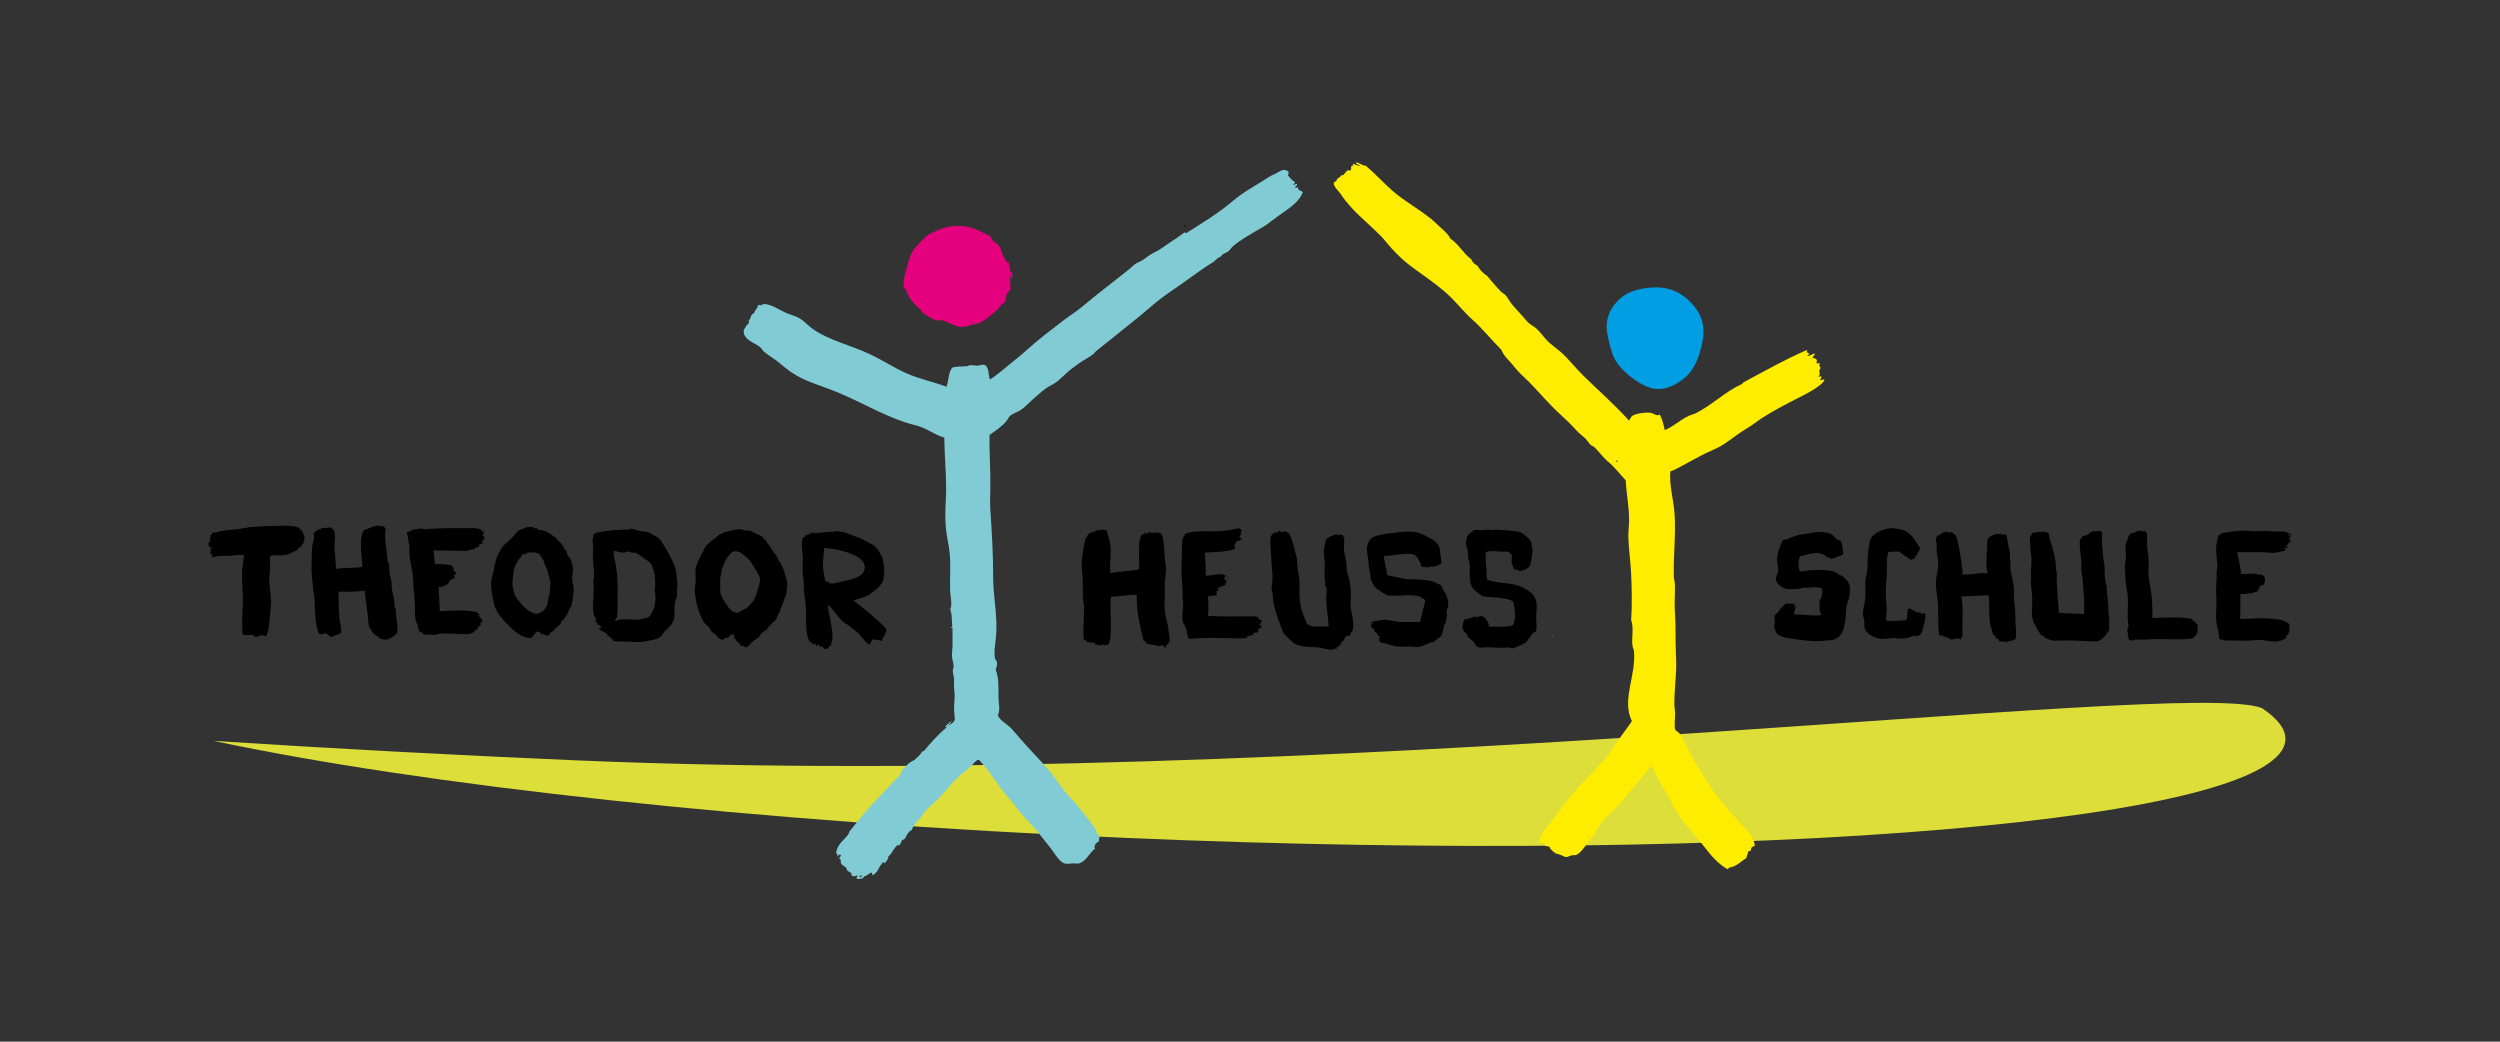 <?xml version="1.0" encoding="utf-8"?>
<!-- Generator: Adobe Illustrator 16.0.4, SVG Export Plug-In . SVG Version: 6.00 Build 0)  -->
<!DOCTYPE svg PUBLIC "-//W3C//DTD SVG 1.1//EN" "http://www.w3.org/Graphics/SVG/1.1/DTD/svg11.dtd">
<svg version="1.1" id="Ebene_1" xmlns="http://www.w3.org/2000/svg" xmlns:xlink="http://www.w3.org/1999/xlink" x="0px" y="0px"
	 width="340.16px" height="141.73px" viewBox="0 0 340.16 141.73" enable-background="new 0 0 340.16 141.73" xml:space="preserve">
<rect x="0" y="0" width="340.16" height="141.73" fill="#333333" stroke="none"/>
<path fill="#DDDE39" d="M78.525,103.462c-16.946-0.727-33.49-1.621-49.472-2.658c28.396,6.025,73.507,11.059,124.429,13.219
	c86.511,3.674,157.016-2.324,157.479-13.383c0.067-1.426-1.046-2.861-3.202-4.297C297.025,92.194,180.562,107.786,78.525,103.462z"
	/>
<path fill-rule="evenodd" clip-rule="evenodd" d="M161.344,30.599c0.141,0.131-0.184,0.184-0.235,0.264
	C160.981,30.736,161.304,30.699,161.344,30.599z"/>
<path fill-rule="evenodd" clip-rule="evenodd" fill="#E5007D" d="M137.053,35.751c0.126,0.057,0.077-0.088,0.1-0.17
	c0.324,0.359,0.07,1.449,0.564,1.523c0.083,0.266,0.01,0.686-0.042,0.955c-0.16-0.201-0.21-0.5-0.229-0.826
	c-0.179,0.732,0.214,1.664-0.017,2.316c-0.657,0.275-0.461,1.176-0.795,1.652c-0.049,0.072-0.236,0.135-0.33,0.209
	c-0.221,0.211-0.362,0.521-0.616,0.752c-0.46,0.412-0.972,0.844-1.509,1.217c-0.279,0.18-0.575,0.461-0.805,0.549
	c-0.254,0.109-0.629,0.113-0.91,0.189c-0.564,0.154-1.068,0.449-1.932,0.336c-0.925-0.133-1.617-0.779-2.554-0.891
	c-0.148-0.014-0.317,0.055-0.463,0.035c-0.852-0.164-1.38-0.732-2.14-1.145c0.124-0.076,0.075-0.074,0.017-0.186
	c-1.049-0.904-1.791-1.676-2.194-3.049c-0.122,0.002-0.183,0.062-0.19,0.18c-0.234-1.021,0.208-2.488,0.507-3.49
	c0.32-1.043,0.489-1.646,1.105-2.322c0.531-0.586,1.115-1.236,1.757-1.697c1.263-0.643,2.681-1.324,4.69-1.127
	c1.409,0.148,2.607,0.84,3.718,1.436c0.186,0.717,0.98,0.875,1.306,1.467C136.243,34.349,136.624,35.185,137.053,35.751z"/>
<path fill-rule="evenodd" clip-rule="evenodd" fill="#009EE3" d="M225.008,39.107c2.793-0.121,4.58,1.307,5.754,2.879
	c0.841,1.133,1.244,2.67,0.898,4.408c-0.459,2.355-1.181,4.059-2.68,5.219c-1.207,0.932-2.937,1.787-4.816,1.021
	c-1.613-0.652-3.529-2.182-4.363-3.604c-0.422-0.725-0.701-1.787-0.93-2.811c-0.099-0.467-0.223-0.975-0.254-1.375
	c-0.161-2.215,1.177-3.863,2.432-4.68C221.973,39.556,223.46,39.166,225.008,39.107z"/>
<path fill-rule="evenodd" clip-rule="evenodd" fill="#FFFFFF" d="M119.143,112.81c-0.19-0.045-0.237,0.057-0.416,0.039
	C118.711,112.644,119.119,112.573,119.143,112.81z"/>
<path fill-rule="evenodd" clip-rule="evenodd" fill="#80CBD4" d="M120.369,117.448c-0.158,0.035-0.077-0.16-0.04-0.193
	c-0.706,0.301-0.771,1.479-1.576,1.805c-0.145-0.117-0.083-0.188-0.126-0.346c-0.441,0.086-0.595,0.488-1.071,0.527
	c0.021,0.094-0.082,0.188-0.195,0.281c-0.338-0.023-0.422,0.146-0.776,0.064c-0.123-0.178,0.114-0.254,0.072-0.479
	c-0.196,0.051-0.548,0.26-0.73,0.014c-0.18,0.029-0.048-0.223-0.081-0.328c-0.111-0.082-0.498-0.256-0.613-0.412
	c-0.057-0.07-0.017-0.217-0.083-0.291c-0.234-0.258-0.57-0.318-0.699-0.609c-0.121-0.24,0.051-0.592-0.292-0.682
	c0.041-0.203,0.271-0.188,0.248-0.463c-0.273-0.256-0.472,0.387-0.56,0.164c0.313-0.143-0.154-0.449-0.065-0.525
	c0.158-1.09,0.993-1.613,1.557-2.33c0.15-0.191,0.199-0.459,0.347-0.654c0.271-0.35,0.586-0.719,0.868-1.059
	c0.665-0.828,1.331-1.629,2.057-2.4c1.283-1.357,2.562-2.799,3.91-4.135c0.015-0.164,0.087-0.27,0.062-0.477
	c0.585-0.535,1.045-1.219,1.843-1.504c0.328-0.396,0.797-0.619,1.01-1.146c0.126,0.018,0.135-0.111,0.27-0.088
	c0.97-1.146,1.949-2.281,3.103-3.213c-0.029-0.15-0.099,0.033-0.185-0.012c0.144-0.424,0.535-0.557,0.814-0.83
	c0.074,0.16-0.389,0.525-0.578,0.695c0.253-0.191,0.983-0.434,1.037-0.912c0.044-0.381-0.069-0.812-0.086-1.248
	c-0.017-1.012,0.167-1.908,0.03-2.725c-0.082-0.459-0.008-0.99-0.032-1.484c-0.012-0.43-0.163-0.832-0.171-1.197
	c-0.003-0.195,0.101-0.34,0.11-0.529c0.034-0.455-0.175-0.863-0.21-1.342c-0.049-0.494,0.074-1.17,0.069-1.766
	c-0.006-0.615-0.016-1.232-0.002-2.064c0.083-0.197-0.252,0-0.178-0.199c0.073-0.109,0.094-0.023,0.143-0.08
	c-0.048-0.584-0.045-1.123-0.108-1.686c-0.022-0.221-0.154-0.432-0.153-0.676c0.002-0.15,0.092-0.26,0.108-0.424
	c0.085-0.697-0.11-1.447-0.139-2.156c-0.057-1.762,0.103-3.426-0.057-5.02c-0.056-0.562-0.14-1.076-0.249-1.637
	c-0.196-1.014-0.345-2.123-0.352-3.414c-0.007-1.289,0.112-2.555,0.113-3.822c0.001-2.299-0.23-4.533-0.251-6.9
	c-1.315-0.363-2.449-1.311-3.801-1.648c-3.805-0.914-7.1-3.027-10.863-4.572c-1.974-0.807-3.887-1.318-5.463-2.242
	c-0.772-0.441-1.493-1.004-2.214-1.617c-0.706-0.613-1.543-1.059-2.204-1.631c-0.176-0.148-0.296-0.41-0.516-0.594
	c-0.877-0.705-2.337-0.977-2.227-2.344c0.228-0.295,0.348-0.697,0.676-0.881c0.082-0.203-0.014-0.338,0.015-0.424
	c0.368-0.291,0.17-0.807,0.726-0.975c0.091-0.479,0.479-0.627,0.547-1.129c0.279,0.094,0.458,0.01,0.775,0.039
	c0.031-0.166-0.262,0.027-0.308-0.158c1.126-0.1,2.21,0.67,3.18,1.143c0.589,0.287,1.26,0.418,1.795,0.699
	c0.779,0.398,1.343,1.113,2.066,1.611c2.203,1.516,5.086,2.148,7.738,3.391c1.638,0.773,3.166,1.787,4.854,2.547
	c1.777,0.809,3.626,1.156,5.521,1.861c0.312-0.801,0.261-2.033,0.79-2.592c0.533-0.191,1.247-0.148,2.011-0.197
	c0.138-0.02,0.234-0.119,0.374-0.139c0.301-0.029,0.735,0.08,1.087,0.053c0.476-0.041,0.638-0.201,0.964-0.059
	c0.581,0.273,0.43,1.285,0.688,1.945c0.473-0.266,0.88-0.619,1.317-0.951c0.407-0.311,0.825-0.658,1.225-1
	c0.813-0.674,1.681-1.334,2.462-2.047c1.566-1.434,3.248-2.672,4.947-4c0.822-0.633,1.754-1.193,2.586-1.889
	c2.003-1.686,4.073-3.264,6.216-4.955c0.432-0.338,0.829-0.783,1.224-0.996c0.371-0.199,0.734-0.311,1.072-0.578
	c0.461-0.365,0.781-0.596,1.314-0.857c0.717-0.34,1.415-0.895,2.104-1.344c0.703-0.445,1.367-0.916,2.023-1.398
	c0.132-0.023,0.076,0.145,0.218,0.105c2.086-1.33,4.332-2.65,6.385-4.41c1.411-1.211,3.224-2.146,4.875-3.234
	c0.248-0.172,0.581-0.291,0.882-0.443c0.627-0.311,1.1-0.828,1.781-0.258c0.084,0.186-0.098,0.258-0.064,0.521
	c0.289,0.33,0.558,0.682,0.967,0.902c-0.03,0.17-0.217,0.164-0.243,0.328c0.158,0.174,0.314-0.277,0.502-0.074
	c0.026,0.273-0.266,0.193-0.247,0.469c0.079,0.066,0.278-0.025,0.406-0.035c-0.198,0.457,0.487,0.398,0.614,0.693
	c-0.432,1.07-1.329,1.787-2.197,2.396c-0.871,0.607-1.743,1.262-2.585,1.895c-0.442,0.34-0.926,0.557-1.404,0.852
	c-1.09,0.67-2.41,1.367-3.374,2.246c-0.189,0.176-0.314,0.42-0.529,0.598c-0.316,0.277-0.833,0.301-1.031,0.729
	c-0.364,0.156-0.687,0.383-0.938,0.678c-1.432,0.887-2.791,1.889-4.18,2.877c-1.367,0.98-2.813,1.883-4.081,2.988
	c-2.56,2.211-5.218,4.236-7.834,6.363c-0.448,0.615-1.392,1.006-2.064,1.484c-0.552,0.393-1.122,0.775-1.648,1.227
	c-0.517,0.441-0.992,0.945-1.517,1.369c-0.535,0.432-1.188,0.66-1.726,1.076c-0.545,0.414-1.106,0.92-1.654,1.406
	c-0.53,0.473-1.059,1.045-1.609,1.42c-0.475,0.316-1.031,0.439-1.45,0.795c-0.221,0.195-0.343,0.518-0.524,0.742
	c-0.652,0.777-1.459,1.279-2.271,1.861c-0.057,2.361,0.152,4.891,0.104,7.184c-0.017,1.01-0.061,2.023,0.006,3.059
	c0.209,2.976,0.384,6.115,0.381,9.248c0.001,2.465,0.621,5.221,0.396,7.812c-0.08,1.047-0.346,2.332-0.129,3.199
	c0.027,0.133,0.165,0.141,0.213,0.295c0.107,0.357,0.012,0.777-0.143,1.139c0.447,1.074,0.375,2.486,0.386,3.797
	c0.008,0.854,0.288,1.715-0.103,2.434c0.407,0.789,1.312,1.166,1.922,1.85c0.58,0.646,1.147,1.32,1.74,1.986
	c1.312,1.488,2.832,2.922,4.043,4.574c0.695,0.953,1.351,1.926,2.2,2.816c1.193,1.273,2.304,2.725,3.374,4.168
	c0.109,0.471,0.356,0.807,0.587,1.172c-0.103,0.215-0.125,0.387-0.076,0.572c-0.348,0.09-0.809,0.65-0.541,0.98
	c-0.781,0.557-1.191,1.725-2.173,2.01c-0.24,0.068-0.584-0.027-0.959,0.004c-0.688,0.064-1.023,0.152-1.531-0.301
	c-0.507-0.432-0.906-1.158-1.388-1.781c-0.455-0.594-0.959-1.176-1.38-1.732c-0.889-1.193-2.036-2.236-2.914-3.332
	c-0.465-0.59-0.882-1.18-1.38-1.732c-1.458-1.602-2.601-3.719-4.102-5.236c-0.453,0.096-0.672,0.514-0.989,0.812
	c-0.737,0.684-1.592,1.277-2.275,2.01c-0.781,0.828-1.485,1.723-2.293,2.533c-0.79,0.799-1.739,1.441-2.292,2.482
	c-0.143,0.078-0.205,0.24-0.369,0.275c-0.04,0.174-0.273,0.393-0.248,0.469c-0.023,0.061-0.121,0.031-0.186,0.035
	c-0.092,0.383-0.373,0.549-0.447,0.941c-0.492,0.207-0.702,0.732-0.965,1.199c-0.149,0.061-0.257,0.211-0.376,0.18
	c-0.125,0.314-0.199,0.607-0.488,0.791c-0.16,0.102,0.14-0.18,0.006-0.148c-0.542,0.141-0.84,1.238-1.383,1.576
	C120.866,116.901,120.614,117.206,120.369,117.448z M116.917,119.31c0.179,0.031,0.228-0.074,0.416-0.025
	C117.324,119.042,116.907,119.099,116.917,119.31z"/>
<path fill-rule="evenodd" clip-rule="evenodd" fill="#FFED00" d="M221.642,57.218c0.192-0.182,0.21-0.449,0.436-0.619
	c0.413-0.316,1.653-0.508,2.435-0.445c0.494,0.047,0.897,0.566,1.312,0.244c0.347,0.592,0.523,1.344,0.684,2.123
	c1.17-0.467,2.108-1.393,3.223-1.916c0.354-0.168,0.737-0.248,1.058-0.406c2.138-1.076,3.938-2.906,6.181-3.926
	c0.144-0.043,0.155-0.215,0.286-0.264c2.84-1.521,5.623-3.105,8.653-4.412c-0.195,0.381,0.04,0.377,0.252,0.51
	c-0.012,0.18-0.194,0.172-0.243,0.307c0.434,0.008,0.639-0.217,0.973-0.318c0.179,0.121-0.26,0.371-0.253,0.619
	c0.26,0.045,0.735,0.047,0.522,0.664c0.124,0.199,0.266-0.062,0.45,0.068c-0.122,0.287-0.041,0.406,0.108,0.598
	c-0.084,0.145-0.137,0.324-0.202,0.49c0.086,0.211,0.166,0.434-0.081,0.719c0.101,0.164,0.246-0.197,0.371-0.025
	c0.043,0.268-0.106,0.326-0.156,0.492c0.205,0.035,0.599-0.18,0.594-0.066c-0.146,0.443-0.574,0.721-0.91,0.961
	c-1.113,0.828-2.451,1.396-3.728,2.074c-1.648,0.873-3.351,1.752-4.863,2.893c-0.736,0.559-1.573,0.988-2.342,1.543
	c-0.762,0.545-1.49,1.119-2.299,1.584c-0.836,0.484-1.754,0.783-2.598,1.258c-0.833,0.461-1.695,0.879-2.522,1.348
	c-0.487,0.279-1.094,0.604-1.718,0.836c-0.146,1.926,0.433,3.791,0.579,5.721c0.21,2.843-0.181,5.66-0.094,8.599
	c0.008,0.338,0.124,0.67,0.142,1.002c0.058,1.152-0.092,2.332-0.012,3.508c0.098,1.547,0.122,2.994,0.115,4.652
	c-0.002,0.842,0.072,1.686,0.08,2.555c0.016,1.924-0.297,3.885-0.248,5.863c0.005,0.289,0.077,0.605,0.096,0.957
	c0.018,0.719-0.14,1.617-0.012,2.184c0.07,0.268,0.331,0.299,0.526,0.52c0.443,0.514,0.773,1.299,1.149,2.012
	c0.348,0.676,0.68,1.406,1.093,2.051c0.86,1.305,1.599,2.645,2.433,3.836c1.33,1.898,2.805,3.426,4.383,5.148
	c0.591,0.652,1.252,1.512,1.267,2.336c-0.29,0.096-0.58,0.191-0.529,0.658c-0.104,0.029-0.236,0.029-0.327,0.072
	c-0.091,0.338-0.218,0.617-0.309,0.945c-0.737,0.43-1.27,1.094-2.242,1.27c-0.201-0.027-0.133,0.244-0.328,0.215
	c-1.283-0.752-2.264-1.887-3.145-3.049c-0.875-1.146-1.855-2.225-2.772-3.344c-0.944-1.164-1.558-2.51-2.298-3.842
	c-0.367-0.643-0.764-1.258-1.152-1.908c-0.37-0.639-0.52-1.42-1.049-1.955c-1.107,1.664-2.539,3.197-3.847,4.754
	c-1.069,1.268-2.4,2.305-3.253,3.59c-0.229,0.359-0.369,0.754-0.639,1.117c-0.226,0.312-0.499,0.623-0.763,0.967
	c-0.436,0.537-1.074,1.555-1.677,1.75c-0.133,0.045-0.392,0.006-0.64,0.057c-0.361,0.086-0.459,0.289-0.874,0.191
	c-0.155-0.029-0.298-0.164-0.535-0.244c-0.574-0.221-0.642-0.104-1.027-0.455c-0.294-0.266-0.422-0.352-0.513-0.664
	c-0.222-0.08-0.423-0.084-0.587-0.113c-0.125-0.105-0.098-0.34-0.168-0.504c-0.23,0.109-0.394,0.125-0.597,0.203
	c-0.154-1.209,0.802-1.885,1.394-2.723c0.244-0.336,0.507-0.66,0.719-0.973c1.508-2.172,3.354-4.393,5.221-6.061
	c0.367-0.656,0.91-1.113,1.44-1.627c0.537-0.514,0.847-1.125,1.262-1.766c0.784-1.213,1.717-2.336,2.513-3.535
	c-1.441-2.877,0.633-6.254,0.275-9.592c-0.023-0.174-0.132-0.34-0.168-0.506c-0.215-1.213,0.216-2.504-0.204-3.654
	c0.127-1.986,0.095-4.094-0.005-6.283c-0.082-1.686-0.33-3.398-0.381-5.07c-0.01-0.432,0.024-0.885,0.064-1.314
	c0.179-2.166-0.329-4.334-0.418-6.346c-0.828-0.877-1.52-1.822-2.484-2.611c-0.694-0.576-1.225-1.447-1.916-2.002
	c-0.105-0.078-0.258-0.105-0.354-0.195c-0.268-0.234-0.456-0.602-0.7-0.846c-0.263-0.271-0.549-0.465-0.834-0.721
	c-0.54-0.49-0.981-1.07-1.524-1.566c-1.067-0.988-2.115-1.977-3.107-3.049c-0.93-1.008-1.918-2.135-3.002-3.131
	c-0.523-0.479-1.009-1.016-1.479-1.617c-0.572-0.709-1.221-1.182-1.508-2.012c-1.271-1.246-2.537-2.852-3.973-4.129
	c-1.377-1.232-2.215-2.467-3.713-3.762c-0.395-0.338-0.801-0.656-1.186-0.965c-1.498-1.186-3.309-2.279-4.758-3.615
	c-0.51-0.461-0.958-0.947-1.399-1.42c-0.445-0.486-0.836-1.037-1.305-1.518c-1.879-1.938-4.059-3.512-5.532-5.783
	c-0.259-0.406-1.577-1.559-0.614-1.756c0.037-0.373,0.479-0.514,0.672-0.754c0.029-0.174,0.228,0.029,0.328-0.117
	c0.146-0.203,0.31-0.389,0.48-0.574c0.118-0.037,0.275-0.039,0.453-0.021c0.162-0.244,0.086-0.365,0.066-0.551
	c0.297,0.016,0.217-0.109,0.287-0.346c0.342,0.15,0.578,0.191,0.904,0.314c-0.047-0.283-0.508-0.186-0.527-0.482
	c0.501-0.062,0.752,0.418,1.342,0.416c1.301,1.088,2.428,2.361,3.729,3.488c1.619,1.406,3.533,2.416,5.248,3.818
	c0.398,0.324,0.784,0.725,1.189,1.092c0.525,0.498,1.048,0.877,1.342,1.525c1.16,0.734,1.738,2.01,2.839,2.797
	c0.173,0.42,0.472,0.711,0.875,0.908c0.3,0.582,0.761,1.018,1.31,1.379c0.59,0.691,1.169,1.408,1.819,2.074
	c0.2,0.211,0.493,0.365,0.71,0.578c0.254,0.271,0.386,0.6,0.597,0.889c0.522,0.697,1.134,1.316,1.696,1.941
	c0.294,0.33,0.542,0.674,0.871,0.951c0.316,0.264,0.717,0.455,1.055,0.773c0.543,0.508,0.963,1.143,1.475,1.658
	c0.534,0.52,1.142,0.93,1.724,1.434c1.102,0.953,2.009,2.154,3.047,3.184C217.445,53.091,219.677,55.039,221.642,57.218z"/>
<path fill-rule="evenodd" clip-rule="evenodd" d="M220.076,62.826C219.678,62.851,220.076,62.462,220.076,62.826L220.076,62.826z"/>
<path fill-rule="evenodd" clip-rule="evenodd" d="M192.336,95.927c-0.003,0.045-0.033,0.07-0.084,0.07
	C192.182,95.956,192.266,95.866,192.336,95.927z"/>
<path fill-rule="evenodd" clip-rule="evenodd" d="M72.699,71.935c0.135,0.012,0.184-0.068,0.269-0.111
	c0.09,0.1,0.256,0.119,0.297,0.273c1.133,0.041,1.704,0.639,2.399,1.117c0.266,0.42,0.699,0.643,0.922,1.068
	c0.051,0.096,0.058,0.205,0.123,0.301c0.067,0.121,0.192,0.174,0.264,0.279c0.127,0.168,0.142,0.391,0.235,0.604
	c0.111,0.268,0.397,0.475,0.502,0.764c0.042,0.109,0.041,0.293,0.085,0.455c0.06,0.225,0.183,0.42,0.177,0.66
	c-0.021,0.523-0.166,1.047-0.118,1.568c0.039,0.387,0.184,0.748,0.198,1.125c0.038,0.867-0.176,1.607-0.303,2.465
	c-0.141,0.094-0.164,0.293-0.303,0.391c-0.193,0.727-0.621,1.207-1.055,1.678c0.006,0.203-0.161,0.297-0.271,0.514
	c-0.113,0.025-0.136,0.129-0.277,0.117c-0.033,0.084-0.047,0.111-0.06,0.207c-0.142,0.016-0.219,0.107-0.336,0.143
	c0.117,0.346-0.765,0.449-0.641,0.777c-0.436,0.363-0.711-0.123-1.212-0.041c-0.048-0.037-0.004-0.176-0.055-0.207
	c-0.137-0.117-0.321-0.025-0.423-0.191c-0.335,0.078-0.293,0.533-0.608,0.623c-0.038,0.092-0.003,0.07,0,0.18
	c-0.142-0.018-0.19,0.057-0.246,0.117c-1.503-0.02-2.486-1.164-3.357-1.998c-0.567-0.555-1.342-1.518-1.6-2.32
	c-0.098-0.297-0.113-0.621-0.199-0.902c-0.159-0.57-0.238-1.199-0.281-1.879c-0.055-0.932,0.24-1.504,0.367-2.227
	c0.15-0.891,0.396-1.875,0.902-2.588c0.238-0.654,0.796-0.98,1.319-1.492c0.503-0.482,0.783-0.906,1.224-1.281
	c0.316-0.113,0.648-0.189,0.879-0.351c0.412-0.084,0.876-0.133,1.119,0.01C72.67,71.826,72.722,71.839,72.699,71.935z
	 M74.574,81.743c0.013-0.203,0.229-0.928,0.23-1.141c-0.002-0.471,0.143-1.137,0.068-1.473c-0.098-0.484-0.182-0.74-0.292-1.105
	c-0.054-0.188-0.206-0.82-0.387-1.07c-0.07-0.105-0.204-0.654-0.258-0.732c-0.062-0.092-0.423-0.697-0.518-0.805
	c-0.202-0.254-1.244-0.314-1.637-0.238c-0.139,0.303-0.59,0.145-0.789,0.375c0.013,0.326-0.464,0.457-0.539,0.793
	c-0.038,0.168-0.232,0.277-0.273,0.443c-0.043,0.189-0.184,0.361-0.205,0.547c-0.042,0.271-0.131,0.713-0.169,1.021
	c-0.048,0.445-0.106,1.008-0.055,1.488c0.019,0.111,0.2,0.812,0.244,0.965c0.144,0.445,0.496,0.793,0.732,1.113
	c0.51,0.689,1.321,1.404,2.237,1.602C73.739,83.468,74.479,82.786,74.574,81.743z"/>
<path fill-rule="evenodd" clip-rule="evenodd" d="M83.469,87.237c0.048-0.271-0.413-0.314-0.437-0.525
	c-0.152-0.033-0.168-0.207-0.343-0.221c-0.209-0.287,0.051-0.312-0.416-0.383c0.001-0.1-0.125-0.141-0.223-0.215
	c-0.305-0.057-0.304,0.027-0.378-0.316c-0.084,0-0.496-0.176,0.178-0.203c0.056-0.156-0.165-0.164-0.235-0.285
	c-0.058-0.121-0.24,0.027-0.249-0.119c-0.257,0.012,0.035-0.08-0.118-0.309c-0.079-0.014-0.08-0.023-0.17-0.045
	c-0.121-0.023-0.007-0.062-0.102-0.113c-0.103,0.018,0.233-0.086,0.141-0.139c-0.008-0.094-0.082-0.123-0.051-0.248
	c-0.386-0.359-0.427-1.375-0.369-2.104c0.071-0.795,0.07-1.635,0.089-2.365c0.004-0.176-0.008-0.354-0.073-0.5
	c0.263-0.969,0.016-2.066-0.043-3.162c-0.032-0.445,0.041-0.914,0.047-1.367c0.006-0.529-0.221-1.115,0.047-1.59
	c0.025-0.1-0.103-0.037-0.084-0.131c0.084-0.064,0.088-0.082,0.056-0.195c0.146-0.023,0.225-0.117,0.317-0.193
	c0.535-0.121,1.169-0.234,1.761-0.285c0.194-0.02,0.559-0.051,0.607-0.102c0.617,0.037,1.342-0.121,2.096-0.027
	c0.032-0.086-0.061-0.057-0.109-0.061c0.481-0.263,1.076,0.078,1.529,0.188c0.574,0.139,1.062,0.08,1.504,0.299
	c0.131,0.064,0.234,0.189,0.388,0.258c0.337,0.145,0.62,0.266,0.883,0.537c0.059,0.066,0.126,0.15,0.195,0.225
	c0.21,0.248,0.326,0.51,0.521,0.846c0.178,0.32,0.4,0.578,0.545,0.902c0.15,0.336,0.332,0.641,0.489,0.953
	c0.329,0.645,0.556,1.279,0.609,2.131c0.029,0.387,0.087,0.719,0.097,1.027c0.018,0.242-0.028,0.451-0.062,0.756
	c-0.019,0.266,0.041,0.531,0.013,0.807c-0.021,0.383-0.226,0.686-0.283,1.033c-0.115,0.648-0.017,1.285-0.083,1.98
	c-0.053,0.506-0.301,0.881-0.544,1.188c-0.25,0.32-0.609,0.533-0.877,0.854c-0.095,0.115-0.136,0.279-0.199,0.367
	c-0.427,0.535-1.06,0.664-1.885,0.783c-0.31,0.041-0.601,0.16-0.925,0.188C86.74,87.396,84.06,87.243,83.469,87.237z M84.013,84.433
	c0.12-0.012,0.03-0.105,0.12-0.105c0.298-0.09,0.791-0.014,1.227-0.049c0.774-0.049,1.222,0.135,1.805-0.021
	c0.405-0.105,1.068-0.182,1.273-0.477c0.358-0.512,0.583-1,0.685-1.625c0.04-0.219,0.061-0.736,0.065-0.914
	c0.003-0.119-0.07-0.604-0.081-0.736c-0.027-0.229,0.073-0.877,0.053-1.08c-0.029-0.168-0.031-1.016-0.076-1.201
	c-0.148-0.615-0.309-1.273-0.658-1.682c-0.187-0.207-0.876-0.561-1.052-0.76c-0.097-0.115-0.646-0.383-0.77-0.514
	c-0.108-0.121-0.655-0.02-0.748-0.105c-0.333-0.301-0.818,0.123-1.325,0.01c-0.352-0.078-0.724-0.193-1.007-0.236
	c0,0.031,0,0.057,0,0.088c-0.11,0.611,0.13,1.047,0.212,1.508c0.048,0.293,0.07,0.584,0.121,0.867
	c0.202,1.09,0.184,2.236,0.182,3.432c0,0.998,0.059,2.039-0.098,3.125c-0.1,0.176-0.189,0.354-0.34,0.473
	C83.741,84.431,83.882,84.431,84.013,84.433z"/>
<path fill-rule="evenodd" clip-rule="evenodd" d="M65.541,72.095c0.005,0.072-0.012,0.125-0.095,0.119
	c0.083,0.145,0.389,0.076,0.516,0.184c-0.03,0.107-0.184,0.072-0.311,0.09c0.002,0.104,0.176,0.047,0.217,0.123
	c-0.049,0.053-0.146,0.072-0.22,0.113c0.028,0.119,0.081,0.203,0.218,0.215c-0.078,0.066,0.106,0.227-0.037,0.271
	c0.036,0.059,0.157,0.016,0.114,0.156c-0.05,0.043-0.172,0.023-0.268,0.025c-0.021,0.082,0.111,0.025,0.115,0.094
	c-0.014,0.096-0.11,0.104-0.209,0.113c-0.01,0.094,0.106,0.057,0.115,0.121c-0.1,0.072-0.074,0.105-0.026,0.209
	c-0.209,0.062-0.376,0.152-0.58,0.211c0.008,0.076,0.121,0.051,0.15,0.125c-0.079,0.158-0.246,0.227-0.487,0.227
	c-0.161,0.285-0.398,0.248-0.821,0.318c-0.097,0.025-0.204,0.1-0.3,0.123c-0.288,0.051-0.65,0.029-0.934,0.02
	c-1.302-0.055-2.479-0.049-3.748-0.053c0.155,0.639,0.13,1.295,0.224,1.879c0.764-0.072,1.453-0.023,2.315,0.174
	c0.042,0.172,0.129,0.295,0.33,0.314c-0.049,0.107-0.191,0.127-0.3,0.172c0.008,0.107,0.194,0.053,0.265,0.094
	c-0.013,0.26,0.25,0.293,0.352,0.521c-0.146,0.068-0.242,0.201-0.418,0.234c0.014,0.074,0.111,0.068,0.173,0.094
	c-0.007,0.062-0.074,0.062-0.117,0.09c-0.006,0.105,0.141,0.053,0.115,0.184c-0.322,0.111-0.644,0.23-0.825,0.5
	c0.05,0.09-0.051,0.123,0.092,0.119c-0.025,0.127-0.309,0.002-0.245,0.242c-0.07,0.025-0.158,0.037-0.265,0.027
	c-0.086,0.076,0.073,0.041-0.002,0.117c-0.32,0.084-0.541,0.26-0.97,0.227c0.062,1.262,0.143,2.084,0.164,3.268
	c1.601-0.084,3.599-0.213,5.071,0.15c0.057,0.164,0.194,0.252,0.388,0.281c-0.022,0.109-0.153,0.129-0.244,0.176
	c-0.002,0.092,0.104,0.08,0.183,0.092c-0.003,0.285,0.497,0.281,0.408,0.738c-0.097-0.025-0.142,0.016-0.207,0.027
	c0.106,0.111,0.008,0.15-0.095,0.207c-0.007,0.113,0.131,0.094,0.113,0.207c-0.267,0.027-0.259,0.346-0.545,0.363
	c0.039,0.094,0.127,0.152,0.055,0.271c-0.145,0.033-0.298,0.053-0.417,0.115c0.004,0.051,0.101,0.02,0.114,0.055
	c-0.199,0.094-0.238,0.352-0.577,0.295c-0.043,0.033-0.043,0.102-0.094,0.125c-1.367,0.123-2.758-0.145-4.128-0.029
	c-0.243,0.025-0.468,0.125-0.702,0.148c-0.513,0.045-1.001-0.102-1.501-0.02c-0.074-0.139-0.178-0.232-0.272-0.344
	c-0.358,0.082-0.297-0.266-0.48-0.367c0.127-0.168-0.056-0.236-0.089-0.422c0.017-0.049,0.114-0.012,0.128-0.062
	c-0.693-0.818-0.406-1.998-0.5-3.143c-0.078-0.934-0.197-2.104-0.232-3.143c-0.044-1.281-0.482-2.352-0.494-3.689
	c-0.003-0.379,0-0.822-0.046-1.203c0.009-0.084-0.112-0.027-0.09-0.123c0.132,0.008,0-0.055-0.023-0.062
	c0.003-0.035,0.054-0.021,0.082-0.023c-0.143-0.084,0.033-0.318-0.145-0.436c0.161-0.365-0.32-0.748-0.013-1.049
	c0.045,0.027,0.096,0.041,0.091,0.121c0.071-0.002,0.058-0.1,0.061-0.184c0.107,0.004,0.136,0.09,0.205,0.125
	c0.143-0.488,1.004-0.223,1.307-0.47c0.13,0.113,0.128,0.061,0.301,0.043c0.123-0.025,0.113,0.072,0.183,0.093
	c1.971-0.146,3.756-0.181,5.408-0.148C63.816,71.896,64.838,71.714,65.541,72.095z"/>
<path fill-rule="evenodd" clip-rule="evenodd" d="M51.659,71.683c0.271-0.262,0.645-0.035,0.806,0.227
	c-0.214,1.203,0.172,3.242,0.314,4.537c0.015,0.076,0.069,0.109,0.115,0.158c0.095,0.43,0.063,0.863,0.103,1.295
	c0.032,0.348,0.17,0.672,0.229,1.033c0.09,0.51,0.062,1.027,0.158,1.57c0.064,0.377,0.209,0.75,0.254,1.146
	c0.034,0.26,0.02,0.514,0.049,0.756c0.041,0.232,0.141,0.438,0.177,0.668c0.045,0.283,0.01,0.576,0.049,0.85
	c0.073,0.588,0.302,1.744,0.097,2.244c-0.381,0.41-0.873,0.695-1.463,0.887c-0.2-0.082-0.399-0.018-0.575-0.072
	c-0.255-0.074-0.496-0.312-0.778-0.521c-0.195-0.141-0.415-0.256-0.561-0.488c-0.071-0.104-0.076-0.225-0.124-0.301
	c-0.058-0.102-0.175-0.189-0.24-0.314c-0.195-0.43-0.191-1.639-0.301-2.246c-0.17-0.912-0.207-1.779-0.355-2.748
	c-1.215,0.174-2.325,0.172-3.54,0.137c0.012,0.953-0.02,3.363,0.229,4.365c0.098,0.412,0.176,0.818,0.102,1.24
	c-0.265,0.326-0.917,0.27-1.215,0.564c-0.449,0.021-0.54-0.506-0.954-0.5c-0.263,0.01-0.441,0.213-0.786,0.086
	c-0.587-0.92-0.61-3.461-0.65-4.65c-0.014-0.488-0.152-1.035-0.195-1.457c-0.104-1.154-0.26-2.367-0.219-3.414
	c0.021-0.779,0.011-2.145,0.187-2.842c0.072-0.314,0.204-0.625,0.159-0.938c0.007-0.105-0.091-0.107-0.09-0.209
	c0.147-0.133,0.103-0.295,0.225-0.482c0.095,0.055,0.125,0.012,0.23,0.002c-0.005-0.141,0.286-0.127,0.256-0.296
	c0.111-0.012,0.165,0.128,0.231,0.066c0.113-0.004,0.099-0.123,0.161-0.183c0.311-0.047,0.794,0,1.202-0.104
	c0.152,0.062,0.24,0.188,0.391,0.252c0.444,0.726,0.128,1.695,0.18,2.66c0.04,0.707,0.199,1.996,0.183,2.754
	c1.125-0.223,2.404-0.074,3.622-0.287c-0.038-0.891-0.344-2.709-0.159-3.928c0.096-0.676,0.233-1.234,0.946-1.23
	c0.054-0.057,0.054-0.025,0.035-0.123c0.26,0.014,0.372-0.115,0.544-0.201c0.216,0.086,0.398-0.186,0.635-0.086
	c0.072,0.008,0.021-0.113,0.117-0.09C51.61,71.457,51.635,71.56,51.659,71.683z"/>
<path fill-rule="evenodd" clip-rule="evenodd" d="M157.53,72.417c0.139,0.215,0.311,0.039,0.434,0.246
	c0.066,0.02,0.019-0.107,0.043-0.15c0.483,1.146,0.354,2.576,0.536,3.955c0.03,0.281,0.101,0.541,0.104,0.82
	c0.01,0.971-0.232,1.893-0.157,2.818c0.053,0.703-0.051,1.611-0.037,2.406c0.014,1.018,0.31,1.967,0.508,2.869
	c-0.001,0.578,0.241,1.193,0.163,1.945c-0.079,0.068-0.147,0.146-0.182,0.27c-0.295,0.049-0.244,0.479-0.491,0.58
	c-0.001-0.162-0.052-0.295-0.172-0.361c-0.389,0.008-0.451,0.076-0.806,0.105c-0.327-0.289-0.885-0.105-1.204-0.344
	c-0.065-0.002-0.069,0.078-0.07,0.16c-0.144-0.172-0.321-0.305-0.383-0.547c-0.042-0.086-0.083,0.113-0.197,0.055
	c-0.472-1.986-0.991-3.91-0.956-6.336c-1.266,0.041-2.251,0.215-3.491,0.305c-0.279,1.355,0.341,5.248-0.369,6.529
	c-0.098-0.238-0.195,0.104-0.356,0.104c0.005-0.088,0.035-0.189-0.051-0.197c-0.054,0.037-0.046,0.148-0.107,0.186
	c-0.138-0.166-0.458-0.18-0.556,0.023c-0.224-0.121-0.542-0.129-0.754-0.184c0-0.123-0.059-0.203-0.143-0.264
	c-0.477,0.119-0.681-0.004-1.081-0.168c-0.033-0.102,0.013-0.084-0.027-0.164c-0.07-0.016-0.069,0.057-0.159,0.021
	c-0.321-0.221-0.061-3.426-0.057-4.111c0.008-0.715-0.146-1.162-0.17-1.807c-0.017-0.691-0.004-1.52-0.029-2.32
	c-0.038-0.879-0.195-2.031-0.099-2.812c0.109-0.877,0.271-2.02,0.513-2.883c0.051-0.014,0.053,0.033,0.096,0.035
	c0.057-0.297,0.184-0.367,0.297-0.619c0.191,0.172,0.236-0.154,0.408-0.199c0.116,0.104,0.402-0.148,0.51-0.039
	c0.008-0.113,0.061-0.176,0.111-0.242c0.121-0.006,0.077,0.117,0.189,0.111c0.252-0.199,0.561-0.057,0.852-0.172
	c0.119,0.098,0.193,0.178,0.374,0.09c0.27,0.908,0.6,1.951,0.565,3.061c-0.016,0.932-0.154,1.877-0.057,2.768
	c1.269-0.205,2.692-0.266,3.886-0.473c0.116-0.9-0.036-2.092,0.025-3.094c0.022-0.445,0.073-1.27,0.334-1.582
	c0.027-0.051,0.192-0.012,0.167-0.154c0.084-0.072,0.083,0.092,0.159,0.02c0.064-0.053,0.081-0.146,0.083-0.256
	c0.098,0.006,0.077,0.113,0.084,0.199c0.076-0.078,0.193-0.133,0.156,0.072c0.054-0.055,0.103-0.105,0.107-0.211
	c0.04,0.014,0.07,0.039,0.058,0.1c0.064-0.031,0.082-0.096,0.08-0.189c0.039,0.051,0.101,0.092,0.085,0.197
	c0.073-0.064,0.11-0.17,0.147-0.277c0.104,0.018,0.06,0.172,0.021,0.098c0.094,0.197,0.338-0.049,0.417,0.121
	C157.099,72.335,157.337,72.624,157.53,72.417z"/>
<path fill-rule="evenodd" clip-rule="evenodd" d="M167.021,72.487c0.052-0.004,0.07,0.033,0.124,0.029
	c-0.024,0.064-0.047,0.107-0.147,0.09C166.994,72.55,167.035,72.536,167.021,72.487z"/>
<path fill-rule="evenodd" clip-rule="evenodd" d="M167.136,78.687c-0.078,0.055-0.259,0.004-0.269-0.094
	C166.951,78.573,167.132,78.565,167.136,78.687z"/>
<path fill-rule="evenodd" clip-rule="evenodd" d="M177.337,87.899c0.018-0.059,0.161-0.008,0.227-0.027
	C177.51,87.942,177.411,87.944,177.337,87.899z"/>
<path fill-rule="evenodd" clip-rule="evenodd" fill="#FFFFFF" d="M211.326,86.532c-0.025,0.047-0.072,0.082-0.104,0.043
	C211.226,86.524,211.274,86.526,211.326,86.532z"/>
<path fill-rule="evenodd" clip-rule="evenodd" d="M208.078,88.704c0-0.01,0.001-0.031,0.001-0.043
	C208.201,88.595,208.16,88.792,208.078,88.704z"/>
<path fill-rule="evenodd" clip-rule="evenodd" d="M104.599,85.417c-0.006,0.109-0.339,0.15-0.303,0.326
	c-0.24,0.037-0.628,0.379-0.882,0.59c0.007,0.049,0.07,0.029,0.116,0.041c-0.19,0.154-0.356,0.338-0.523,0.531
	c-0.612,0.242-0.928,0.797-1.397,1.186c-0.225-0.074-0.503-0.076-0.513-0.242c-0.165-0.029-0.221,0.047-0.36,0.049
	c-0.057-0.055-0.027-0.199,0.002-0.266c-0.042-0.131-0.156,0.008-0.241-0.066c-0.076-0.068,0.055-0.096,0.035-0.207
	c-0.06,0.027-0.158-0.08-0.31-0.033c0.115-0.146-0.145-0.15-0.079-0.338c-0.064-0.064-0.193-0.047-0.275-0.096
	c0.002-0.115,0.14-0.104,0.13-0.236c-0.119-0.01-0.181-0.229-0.181-0.363c-0.304,0.008-0.583,0.16-0.698,0.436
	c-0.291,0.053-0.589,0.092-0.705,0.334c-0.561,0-0.737-0.406-1.044-0.709c-0.174-0.17-0.4-0.262-0.503-0.369
	c-0.211-0.211-0.288-0.533-0.478-0.736c-0.186-0.199-0.438-0.332-0.595-0.549c-0.139-0.184-0.231-0.465-0.36-0.705
	c-0.369-0.695-0.608-1.617-0.783-2.572c-0.067-0.414-0.151-0.889-0.1-1.449c0.033-0.309,0.1-0.666,0.104-0.996
	c0.011-0.658-0.117-1.332,0.052-1.867c0.189-0.576,0.439-1.037,0.695-1.623c0.266-0.316,0.328-0.717,0.555-1.045
	c0.292-0.445,0.92-0.912,1.405-1.25c0.173-0.135,0.304-0.314,0.455-0.418c0.248-0.164,0.529-0.145,0.731-0.354
	c0.859-0.17,1.573-0.482,2.389-0.391c0.263,0.258,0.812,0.086,1.265,0.221c0.2,0.07,0.43,0.275,0.688,0.375
	c0.499,0.195,0.912,0.352,1.109,0.797c0.093-0.016,0.107,0.039,0.176,0.041c0.122,0.365,0.405,0.629,0.623,0.936
	c0.134,0.186,0.23,0.391,0.352,0.578c0.244,0.367,0.652,0.68,0.714,1.189c0.704,0.822,0.94,1.922,1.259,3.127
	c-0.044,0.791-0.044,1.688-0.459,2.289c0,0.086,0.084-0.072,0.065,0.059c-0.291,0.43-0.293,0.977-0.624,1.377
	c0.163,0.158-0.14,0.25-0.003,0.363c-0.126,0.021-0.127,0.166-0.244,0.182c-0.053,0.105,0.014,0.08,0.023,0.184
	c-0.059,0-0.032,0.08-0.115,0.053c-0.062,0.525-0.432,0.73-0.738,0.994c-0.051,0.053,0,0.035-0.003,0.121
	c-0.118,0.004-0.131,0.109-0.241,0.113c-0.054,0.102-0.033,0.111-0.07,0.207c-0.167,0.02-0.22,0.164-0.361,0.209
	C104.441,85.499,104.515,85.419,104.599,85.417z M101.968,82.386c0.275-0.385,0.584-0.525,0.72-1.004
	c0.003-0.012,0.261-0.578,0.261-0.574c0.076-0.537,0.49-1.383,0.467-1.98c-0.029-0.545-0.661-1.381-0.895-1.793
	c-0.456-0.809-0.98-1.352-1.889-1.902c-0.041,0-0.043-0.041-0.092-0.035c-0.417-0.129-0.833-0.145-1.029,0.129
	c-0.074,0.096-0.421,0.438-0.49,0.555c-0.226,0.363-0.326,0.467-0.49,0.877c-0.072,0.164-0.212,0.564-0.287,0.748
	c-0.085,0.184-0.072,0.377-0.097,0.521c-0.041,0.182-0.15,0.713-0.154,0.902c-0.021,0.611,0.029,1.219,0.006,1.828
	c0.158,0.545,0.438,0.957,0.699,1.35c0.114,0.176,0.293,0.48,0.405,0.617c0.082,0.094,0.27,0.328,0.36,0.42
	c0.171,0.189,0.683,0.281,0.938,0.387C100.877,82.915,101.557,82.972,101.968,82.386z"/>
<path fill-rule="evenodd" clip-rule="evenodd" d="M181.893,88.284c-0.158,0-0.322-0.002-0.44-0.035
	c-0.108-0.004-0.06,0.156-0.149,0.18c-0.374-0.041-0.277-0.053-0.532-0.074c-0.62-0.043-1.213-0.285-1.796-0.289
	c-0.943-0.008-2.251-0.109-2.97-0.568c-0.146-0.094-0.299-0.285-0.438-0.416c-0.194-0.191-0.371-0.312-0.551-0.504
	c-0.034-0.045-0.096-0.074-0.11-0.094c-0.394-0.455-0.537-1.039-0.754-1.6c-0.085-0.256-0.203-0.479-0.278-0.742
	c-0.215-0.68-0.49-1.422-0.62-2.248c-0.048-0.309-0.033-0.645-0.079-0.975c-0.052-0.354-0.164-0.693-0.162-1.064
	c0.002-0.195,0.08-0.387,0.098-0.588c0.084-0.789-0.02-1.627-0.088-2.445c-0.045-0.584-0.065-1.162-0.096-1.715
	c-0.033-0.859-0.252-1.701,0.15-2.443c0.184,0.072,0.241-0.098,0.305-0.232c0.26,0.131,0.332-0.07,0.523-0.016
	c0.096-0.057,0.113-0.195,0.182-0.271c0.082,0.07,0.137,0.148,0.18,0.246c0.204,0.047,0.359-0.057,0.521-0.119
	c0.184,0.094,0.354,0.125,0.508,0.186c0.43,0.645,0.7,1.568,0.903,2.518c0.079,0.344,0.192,0.668,0.262,1.004
	c0.061,0.365,0.024,0.75,0.066,1.127c0.057,0.523,0.182,1.043,0.244,1.564c0.096,0.725,0.028,1.406,0.035,2.244
	c0.001,0.387,0.077,0.803,0.123,1.199c0.13,1.074,0.573,1.863,0.881,2.727c0.574,0.656,2.088,0.301,2.971,0.42
	c-0.051-1.273-0.305-2.398-0.334-3.807c-0.007-0.426,0.113-0.906,0.047-1.348c-0.02-0.186-0.17-0.363-0.197-0.562
	c-0.019-0.184,0.132-0.361-0.053-0.504c0.086-0.156-0.008-0.318-0.018-0.469c-0.051-0.684,0.064-1.293,0.021-2.066
	c-0.026-0.574-0.161-1.066-0.121-1.598c0.029-0.469,0.212-1.004,0.275-1.469c0.096-0.029,0.17-0.092,0.161-0.23
	c0.316-0.02,0.499-0.395,0.739-0.26c0.045-0.047,0.065-0.123,0.091-0.201c0.165,0.16,0.22-0.055,0.443-0.086
	c0.091,0.098,0.14,0.064,0.259,0.092c0.01,0.002,0.087,0.084,0.057,0.092c0.103-0.016,0.071-0.117,0.181-0.117
	c0.12,0,0.218,0.033,0.384,0.096c0.079,0.086,0.067,0.35,0.169,0.324c0.073,0.568-0.064,1.078-0.017,1.623
	c0.05,0.598,0.249,1.262,0.331,1.889c0.046,0.375-0.003,0.768,0.067,1.127c0.046,0.201,0.146,0.402,0.199,0.59
	c0.147,0.516,0.279,1.244,0.331,1.922c0.058,0.809-0.098,1.684-0.004,2.588c0.013,0.16,0.105,0.309,0.143,0.479
	c0.093,0.449,0.142,0.988,0.188,1.449c0.03,0.348,0.004,0.834-0.135,1.086c0.011,0.092-0.061,0.094-0.147,0.09
	c-0.04,0.223-0.045,0.49-0.276,0.52c-0.069,0.074-0.067-0.102-0.204-0.057c-0.134,0.041-0.133,0.225-0.329,0.201
	c-0.102,0.416-0.335,0.629-0.598,0.814c-0.013,0.096,0.09,0.07,0.056,0.182c-0.17,0.068-0.387,0.252-0.413,0.375
	C181.953,87.964,181.889,88.155,181.893,88.284z M182.011,87.938c-0.066,0.012-0.211-0.049-0.229,0.018
	C181.855,87.993,181.953,87.993,182.011,87.938z"/>
<path fill-rule="evenodd" clip-rule="evenodd" d="M258.934,75.479c-0.022-0.236-0.473-0.258-0.61-0.457
	c-0.505,0.102-0.994-0.029-1.398,0.131c-0.33,1.207-0.119,1.539-0.188,2.729c-0.093,1.438-0.202,2.18-0.143,3.457
	c0.024,0.668,0.159,1.381,0.104,2.086c-0.033,0.363-0.201,0.758,0.014,1.041c0.903,0.07,1.884-0.033,2.67-0.086
	c0.21-0.412,0.063-1.18,0.28-1.594c0.195-0.008,0.263,0.102,0.456,0.1c-0.018,0.086,0.044,0.102-0.001,0.15
	c0.091-0.102,0.15,0.053,0.212-0.053c0.073,0.154,0.266,0.182,0.338,0.316c0.223-0.088,0.268,0.164,0.438-0.021
	c-0.017,0.197,0.097,0.064,0.222,0.078c0.022,0.049,0.043,0.117,0.067,0.17c0.057-0.025,0.053-0.105,0.146-0.096
	c-0.007,0.057,0.045,0.049,0.029,0.123c0.124-0.158,0.294,0.004,0.388-0.174c0.049,0.373,0.007,0.846-0.103,1.338
	c-0.034,0.127-0.128,0.27-0.157,0.408c-0.034,0.219-0.038,0.447-0.12,0.678c-0.101,0.289-0.225,0.623-0.519,0.623
	c-0.056,0.008-0.019,0.105-0.068,0.127c-0.183-0.08-0.32-0.023-0.486,0.064c-0.062-0.072,0.085-0.1,0.098-0.166
	c-0.084,0.039-0.133,0.01-0.173-0.053c-0.109,0.023,0.082,0.125-0.05,0.174c-0.061,0.006-0.117,0.01-0.098-0.076
	c-0.438,0.275-0.941,0.391-1.622,0.398c-0.365,0.002-0.755-0.086-1.115-0.078c-0.438,0.018-1.048,0.127-1.476,0.117
	c-0.892-0.027-2.104-0.646-2.342-1.404c-0.097-0.312-0.036-0.691-0.061-1.033c-0.031-0.268-0.146-0.545-0.174-0.83
	c-0.053-0.756,0.238-1.574,0.316-2.324c0.051-0.574-0.032-1.309,0.009-1.91c0.005-0.113,0.004,0.498-0.001,0.357
	c-0.092-1.303,0.241-1.418,0.283-2.689c0.016-0.668,0.004-1.424,0.107-2.109c0.109-0.707,0.105-1.35,0.398-1.842
	c0.001-0.004,0.023-0.039,0.029-0.045c0.553-0.67,1.64-1.16,2.762-1.246c0.199-0.014,0.389,0.051,0.582,0.08
	c0.47,0.07,0.973,0.115,1.337,0.349c0.162,0.104,0.35,0.248,0.522,0.391c0.628,0.471,0.83,1.105,1.369,1.801
	c0.078,0.51-0.377,0.586-0.316,1.01c-0.039,0.047-0.102,0.062-0.193,0.053c0.038,0.125-0.044,0.146-0.127,0.17
	c0.071,0.234-0.292,0.521-0.438,0.26c-0.028,0.1,0.099,0.158,0.029,0.223c-0.143,0.039-0.162-0.225-0.417-0.152
	c-0.223-0.266-0.568-0.406-0.861-0.605C258.885,75.372,258.946,75.444,258.934,75.479z"/>
<path fill-rule="evenodd" clip-rule="evenodd" d="M36.779,75.595c-0.109,0.451-0.041,0.9-0.015,1.389
	c0.012,0.41-0.119,1.375-0.123,1.801c-0.008,1.027,0.218,2.027,0.248,3.023c0.023,0.424-0.067,0.867-0.11,1.32
	c-0.083,0.877-0.14,2.863-0.584,3.416c-0.149-0.045-0.447,0.014-0.578-0.141c-0.26,0.029-0.51,0.287-0.836,0.248
	c-0.144-0.023-0.211-0.189-0.349-0.232c-0.382-0.115-1.065,0.127-1.415-0.115c-0.131-0.959-0.049-2.9,0.012-3.971
	c0.091-1.48-0.188-3.527-0.064-4.854c0.057-0.668,0.161-1.299,0.25-1.955c-0.686-0.104-1.375,0.086-2.091,0.104
	c-0.829,0.016-1.564-0.049-2.19,0.223c-0.02-0.08-0.031-0.172-0.155-0.164c0.188-0.145-0.087-0.363-0.215-0.486
	c0.056-0.021,0.005-0.051,0-0.096c0.008-0.129,0.171-0.135,0.22-0.053c0.018-0.191-0.195-0.176-0.189-0.363
	c0.062-0.057,0.17-0.072,0.291-0.055c0.018-0.166-0.195-0.131-0.35-0.139c-0.016-0.133-0.208-0.305-0.188-0.512
	c0.03-0.215,0.196-0.383,0.391-0.479c-0.064-0.1-0.174,0.025-0.29-0.002c0.016-0.102,0.121-0.1,0.194-0.125
	c-0.209-0.205,0.126-0.326-0.02-0.551c0.128-0.107,0.334-0.197,0.293-0.385c0.145-0.031,0.311-0.014,0.447,0.047
	c0.875-0.412,2.347-0.367,3.509-0.564c0.457-0.082,0.764-0.168,1.285-0.209c1.29-0.113,2.573-0.168,3.76-0.176
	c1.021-0.008,1.974-0.055,2.823,0.293c0.097,0.171,0.182,0.357,0.384,0.416c0.107,0.344,0.35,0.727,0.303,1.137
	c-0.021,0.211-0.205,0.344-0.138,0.574c-0.113,0.129-0.269,0.219-0.319,0.414c-0.127,0.035-0.189,0.131-0.328,0.16
	c-0.092,0.125-0.111,0.238-0.232,0.342c-0.115,0.107-0.311,0.115-0.449,0.189c-0.25,0.129-0.555,0.314-0.972,0.4
	C38.331,75.618,37.521,75.519,36.779,75.595z"/>
<path fill-rule="evenodd" clip-rule="evenodd" d="M116.108,81.669c1.278,1.006,3.365,2.664,4.447,3.861
	c0.03,0.094,0.004,0.26,0.112,0.277c-0.165,0.082-0.007,0.127-0.002,0.277c-0.096-0.012-0.226,0.014-0.275-0.041
	c0.133,0.188-0.115,0.334,0.028,0.518c-0.074,0.082-0.151-0.047-0.208,0.025c-0.062,0.115-0.046,0.301-0.189,0.326
	c-0.084,0.08,0.119,0.18,0.022,0.273c-0.468-0.029-0.885-0.217-1.352-0.17c-0.094,0.322-0.322,0.408-0.314,0.688
	c-0.557-0.158-0.746-0.695-1.167-1.008c-0.39-0.752-1.246-1.047-1.784-1.654c-1.053-0.352-2.001-2.168-2.786-2.781
	c0.12,1.701,0.752,3.244,0.614,4.973c-0.145-0.053-0.156,0.418-0.154,0.52c-0.051,0.004-0.203,0.168-0.258,0.172
	c-0.175,0.348-0.288,0.383-0.72,0.363c-0.082-0.207-0.215-0.168-0.238-0.424c-0.102,0.182-0.164,0.072-0.269,0.182
	c-0.086-0.15-0.129-0.33-0.305-0.396c-0.083,0.047-0.081,0.195-0.152,0.271c-0.151-0.057-0.16-0.246-0.206-0.396
	c-0.061-0.004-0.012,0.107-0.035,0.146c-0.127-0.074-0.148-0.012-0.208-0.117c-0.15-0.061-0.066,0.121-0.185,0.113
	c-0.018-0.068-0.06-0.113-0.057-0.207c-0.02-0.09-0.104,0.045-0.15-0.033c-0.486-0.451-0.504-1.238-0.602-2.006
	c-0.104-0.795,0.014-1.771-0.054-2.682c-0.088-1.057-0.276-2.078-0.294-2.848c0.073-0.664-0.132-1.346-0.164-2.107
	c-0.016-0.609,0.047-1.242,0.03-1.844c-0.033-0.947-0.257-1.871-0.03-2.746c0.073,0.012,0.067-0.049,0.069-0.09
	c0.108,0.018,0.125-0.057,0.242-0.027c0.059-0.072,0.06-0.201,0.094-0.299c0.15-0.053,0.202,0.082,0.266,0.031
	c0.064-0.012,0.012-0.152,0.037-0.209c0.1,0.035,0.09,0.188,0.242,0.182c0.069-0.092,0.024-0.121,0.059-0.246
	c0.092,0.041,0.213,0.021,0.209-0.084c0.086-0.021,0.056,0.064,0.092,0.088c0.11,0.027,0.04-0.141,0.15-0.113
	c0.054,0.111,0.143,0.197,0.212,0.303c0.069-0.084-0.032-0.189,0.029-0.301c0.09,0.033,0.098,0.148,0.183,0.186
	c0.051-0.029,0.037-0.127,0.06-0.184c0.089,0.006,0.086,0.098,0.149,0.123c0.573-0.139,0.531-0.096,1.25-0.16
	c0.151-0.01,0.9-0.031,1.086-0.078c0.193-0.066,0.432-0.084,0.649,0.043c0.608,0.053,0.608,0.053,1.441,0.377
	c0.437,0.18,1.585,0.549,2.016,0.85c0.289,0.199,1.061,0.492,1.261,0.729c0.154,0.182,0.409,0.369,0.522,0.582
	c0.249,0.518,0.57,0.818,0.643,1.377c0.115,0.979,0.219,1.109,0.113,1.918c-0.05,0.416-0.014,0.664-0.2,0.98
	c-0.307,0.539-0.599,0.898-1.451,1.453C118.142,81.124,116.901,81.478,116.108,81.669z M112.119,74.569
	c0.003,0.496-0.159,1.791-0.146,2.283c0.013,0.471,0.165,1.762,0.336,2.178c0.15,0.035,0.754,0.514,1.237,0.338
	c1.008-0.357,4.721-0.527,4.039-2.609C117.191,75.399,113.883,74.646,112.119,74.569z"/>
<path fill-rule="evenodd" clip-rule="evenodd" d="M196.092,76.714c-0.216,0.188-0.652,0.148-0.813,0.389
	c-0.187-0.119-0.308,0.051-0.554-0.051c-0.322,0.271-0.822,0.061-1.246,0.098c-0.044-0.002-0.043-0.168-0.08-0.076
	c-0.117-0.449-0.321-0.904-0.581-1.264c-0.168-0.227-0.356-0.361-0.702-0.414c-1.195-0.154-2.685,0.266-3.833,0.244
	c0.094,0.994,0.386,1.664,0.465,2.617c0.563,0.115,0.977,0.227,1.593,0.33c0.338,0.062,0.838,0.248,1.178,0.229
	c0.293-0.01,0.555,0,0.846,0.018c0.182,0.006,0.758,0.006,0.955,0.025c1.024,0.102,1.602,0.139,2.268,0.57
	c0.762,0.113,0.628,0.969,1.12,1.311c0.097,0.52,0.425,0.865,0.334,1.357c-0.017,0.104,0.032,0.195,0.024,0.301
	c-0.025,0.266-0.19,0.465-0.23,0.684c-0.041,0.221,0.067,0.396,0.039,0.689c-0.068,0.535-0.137,1.094-0.394,1.318
	c-0.12,0.805-0.212,1.631-0.948,1.816c-0.051,0.213-0.444,0.328-0.396,0.459c-0.932,0.057-1.474,0.678-2.384,0.674
	c-0.359-0.002-0.744-0.086-1.143-0.07c-0.336,0.016-0.689,0.01-1.031,0.021c-0.584,0.031-1.126-0.16-1.644-0.297
	c-0.307-0.076-0.605-0.258-0.992-0.225c-0.188-0.02-0.056-0.324-0.348-0.262c0.206-0.156-0.076-0.438,0.198-0.602
	c-0.029-0.061-0.214,0-0.236-0.055c-0.009-0.193-0.289-0.199-0.105-0.363c-0.089-0.074-0.225-0.096-0.322-0.152
	c-0.044-0.211-0.236-0.227-0.194-0.418c-0.159-0.074-0.236-0.217-0.4-0.34c0.061-0.086,0.095-0.225,0.006-0.311
	c0.145,0.018,0.207-0.104,0.333-0.176c-0.147,0.006-0.333,0.023-0.442,0.01c0.09-0.141,0.356-0.098,0.416-0.262
	c0.47,0.029,0.879-0.203,1.432-0.205c0.791,0,1.634,0.287,2.46,0.299c0.881,0.01,1.648,0.016,2.48-0.004
	c0.055-0.422,0.24-0.85,0.332-1.393c0.079-0.527,0.361-1.02,0.346-1.441c-0.025-0.439-0.42-0.232-0.632-0.596
	c-0.859-0.271-1.886-0.215-2.774-0.15c-0.401,0.037-0.927-0.045-1.38-0.01c-0.383,0.045-0.713-0.268-1.049-0.422
	c-0.065-0.152-0.58-0.311-0.643-0.465c-0.43-0.246-0.541-0.621-0.75-0.977c-0.213-0.338-0.198-0.809-0.264-1.277
	c-0.047-0.395-0.172-0.715-0.196-1.215c-0.02-0.678-0.194-1.322-0.226-1.916c-0.039-0.514,0.309-1.346,0.694-1.604
	c0.255-0.18,0.895-0.332,1.222-0.41c0.48-0.113,1.033-0.146,1.566-0.227c0.88-0.115,1.808-0.258,2.894-0.16
	c0.561,0.055,1.125,0.266,1.604,0.527c0.964,0.512,1.783,0.855,1.981,1.938c0.018,0.133-0.006,0.291,0.013,0.438
	C196.018,75.733,196.168,76.116,196.092,76.714z"/>
<path fill-rule="evenodd" clip-rule="evenodd" d="M169.016,72.167c-0.369,0.178,0.041,0.613-0.418,0.852
	c0.152,0.086,0.267,0.201,0.349,0.359c-0.215,0.18-0.543,0.219-0.807,0.344c0.047,0.09-0.007,0.107-0.001,0.236
	c-0.062,0.033-0.159,0.031-0.174,0.119c0.004,0.273,0.076,0.312,0.074,0.611c-1.04,0.418-2.69,0.416-4.104,0.506
	c0.031,0.975,0.189,2.107,0.106,3.127c0.769,0.031,1.582-0.271,2.423-0.17c0.102,0.064,0.15,0.197,0.328,0.123
	c0.02,0.055-0.041,0.242-0.218,0.201c-0.041,0.121,0.142,0.037,0.122,0.143c-0.077-0.004-0.142-0.004-0.147,0.061
	c0.073,0.084,0.062,0.252,0.258,0.207c0.015,0.076-0.017,0.174,0.113,0.184c-0.015,0.098-0.08,0.098-0.027,0.203
	c-0.073-0.008-0.12,0.002-0.146,0.025c-0.023,0.094,0.09,0.07,0.054,0.178c-0.225,0.168-0.304,0.34-0.714,0.264
	c-0.023,0.094,0.096,0.037,0.122,0.092c-0.117,0.113-0.413,0.033-0.534,0.131c0.006,0.117,0.242,0.02,0.293,0.092
	c-0.177,0.023-0.283,0.115-0.387,0.201c0.045,0.061,0.182-0.021,0.262,0.041c-0.022,0.139-0.203,0.129-0.354,0.141
	c0.08,0.254,0.018,0.318,0.086,0.525c-0.339,0.1-0.882,0.117-1.213,0.162c0.064,0.875,0.106,1.883-0.005,2.689
	c0.465,0.018,1.047,0.041,1.561,0.045c0.728,0.008,1.526,0.018,2.152,0.027c1.015,0.021,2.305-0.129,3.123,0.072
	c-0.047,0.049-0.037,0.127,0.057,0.117c0.019,0.096-0.082,0.064-0.092,0.113c0.293,0.055,0.347,0.182,0.585,0.311
	c-0.059,0.08-0.18,0.121-0.262,0.168c0.059,0.059,0.114,0.072,0.11,0.125c-0.15,0.068-0.154,0.117-0.295,0.199
	c0.17,0.068,0.407,0.09,0.347,0.391c-0.084,0.002-0.141,0.021-0.239,0.117c-0.018,0.016-0.044,0.104-0.057,0.113
	c-0.081,0.059-0.18,0-0.205,0.088c-0.027,0.047,0.061,0.205,0.078,0.264c-0.097,0.152-0.356,0.117-0.557,0.076
	c-0.08,0.02,0.021,0.088,0.089,0.064c-0.022,0.148-0.284,0.027-0.296,0.176c-0.004,0.057,0.103,0.012,0.147,0.023
	c-0.046,0.188-0.528,0.082-0.535,0.201c-0.191,0.023-0.32,0.115-0.533,0.113c0.01,0.109,0.24,0.025,0.237,0.154
	c-1.098,0.191-2.382,0.035-3.689,0.037c-1.041,0-2.209-0.057-3.241,0.053c-0.422,0.031-0.789,0.102-1.154,0.008
	c0.035-0.213-0.235-0.414-0.107-0.678c-0.126-0.08-0.104-0.123-0.201-0.246c0.05,0,0.098,0,0.146,0
	c0.007-0.143-0.178-0.174-0.085-0.346c-0.06-0.072-0.097,0.02-0.148-0.029c0.016-0.033,0.076-0.033,0.06-0.09
	c0.034-0.104-0.109-0.162-0.147-0.205c-0.01-0.027,0.066-0.043,0.067-0.039c-0.167-0.273-0.284-0.447-0.341-0.768
	c-0.168-0.82,0.079-1.717,0.059-2.562c-0.004-0.162-0.078-0.34-0.085-0.471c-0.024-0.389,0.011-0.793-0.01-1.207
	c-0.056-0.867-0.151-1.717-0.143-2.656c0.008-0.93,0.035-1.953,0.063-2.738c0.03-0.619-0.021-1.219,0.176-1.766
	c0.158-0.086,0.221-0.189,0.207-0.354c1.107-0.674,3.232-0.324,4.871-0.441c0.246-0.016,0.529-0.072,0.851-0.105
	c0.564-0.043,1.25-0.267,1.632-0.267C168.759,71.902,168.841,72.12,169.016,72.167z"/>
<path fill-rule="evenodd" clip-rule="evenodd" d="M207.339,77.464c-0.042,0.043-0.118,0.129-0.194,0.215
	c-0.133-0.049-0.237-0.008-0.352,0.02c-0.113-0.068-0.255-0.104-0.352-0.195c-0.18,0.131-0.357-0.156-0.467-0.062
	c-0.086-0.137-0.086-0.342-0.154-0.539c-0.04-0.096-0.113-0.178-0.137-0.279c-0.055-0.381,0.08-0.811-0.01-1.174
	c-0.18-0.123-0.33-0.275-0.518-0.391c-0.543,0.018-1.146,0.004-1.686-0.053c-0.489-0.041-1.127-0.033-1.365,0.211
	c0.113,0.416,0.041,0.82,0.039,1.221c0.002,0.203,0.068,0.42,0.1,0.77c0.043,0.561,0.001,1.141,0.11,1.664
	c1.253,0.525,3.114,0.359,4.459,0.896c0.698,0.283,1.438,0.711,1.844,1.256c0.184,0.25,0.39,0.705,0.423,1.098
	c0.055,0.697-0.078,1.434-0.053,2.127c0.01,0.422,0.117,0.99,0.005,1.5c-0.083,0.361-0.364,0.197-0.583,0.531
	c-0.242,0.34-0.434,0.697-0.693,0.975c-0.504,0.504-1.248,0.668-1.928,0.98c-0.15-0.105-0.439-0.08-0.627-0.15
	c-0.975,0.135-2.351-0.025-3.328-0.016c-0.071,0.012,0.046,0.045,0.054,0.061c-0.249-0.043-0.753,0.035-1.003-0.158
	c-0.192-0.145-0.218-0.416-0.406-0.627c-0.214-0.25-0.563-0.402-0.783-0.691c-0.065-0.098-0.1-0.242-0.176-0.359
	c-0.332-0.469-0.625-0.396-0.529-1.301c0.021-0.258,0.141-0.447,0.253-0.738c0.672,0.018,0.965-0.332,1.454-0.361
	c0.113-0.025,0.048,0.141,0.138,0.145c0.177-0.188,0.442-0.123,0.684-0.244c0.179,0.1,0.219,0.078,0.435,0.197
	c0.231,0.367,0.614,0.605,0.576,1.236c0.67,0.062,1.514,0.055,2.27,0.029c0.393-0.008,0.8-0.074,1.068-0.256
	c0.414-0.926,0.221-2.166-0.006-3.162c-0.664-0.383-1.776-0.521-2.799-0.582c-0.461-0.025-1.089-0.068-1.436-0.174
	c-0.84-0.641-1.569-0.93-1.654-2.299c-0.018-0.381-0.037-0.727-0.043-1.068c-0.004-0.193,0.041-0.387,0.035-0.568
	c-0.001-0.455-0.201-0.939-0.252-1.393c-0.027-0.23,0.03-0.521-0.022-0.744c-0.109-0.445-0.297-0.836-0.253-1.307
	c0.029-0.262,0.103-0.574,0.2-0.762c0.19-0.379,0.595-0.529,0.883-0.807c0.333-0.082,0.66-0.016,1.013,0.01
	c0.25,0.023,0.543-0.074,0.843-0.07c0.371,0.004,0.771,0.125,0.958-0.012c0.965,0.053,2.064,0.088,2.974,0.26
	c0.121,0.018,0.252-0.01,0.374,0.025c0.283,0.098,0.771,0.467,1.035,0.697c0.312,0.293,0.718,0.639,0.641,1.266
	c0.178,0.348,0.115,0.76,0.028,1.365c-0.075,0.555-0.101,1.086-0.347,1.418c-0.161,0.211-0.406,0.297-0.58,0.449
	C207.396,77.569,207.422,77.468,207.339,77.464z"/>
<path fill-rule="evenodd" clip-rule="evenodd" d="M311.688,72.585c-0.062,0.068-0.152-0.049-0.219,0.016
	c-0.038,0.08,0.072,0.021,0.036,0.104c-0.085-0.006-0.139,0.025-0.201,0.068c0.041,0.076,0.241,0.055,0.325,0.037
	c0.028-0.096-0.134-0.025-0.093-0.129c0.054-0.027,0.104,0.006,0.199-0.023c-0.015,0.066,0.005,0.092,0.077,0.078
	c-0.073,0.072-0.126,0.025-0.057,0.123c-0.097,0.041-0.268-0.008-0.358,0.041c0.05,0.086,0.226,0.07,0.293,0.131
	c-0.015,0.08-0.015,0.053-0.004,0.133c-0.071,0.029-0.199,0.027-0.269-0.02c-0.02,0.068,0.204,0.09,0.018,0.1
	c0.006,0.045,0.057,0.029,0.097,0.033c-0.09,0.234,0.105,0.211,0.236,0.389c-0.073-0.002-0.136-0.006-0.198-0.01
	c-0.002,0.082,0.141,0.045,0.165,0.105c-0.106,0.037-0.292-0.002-0.351,0.09c-0.014,0.07,0.119,0.01,0.096,0.102
	c-0.133-0.029-0.192,0.035-0.278-0.018c0.004,0.098,0.22,0.02,0.225,0.115c-0.032,0.051-0.123,0.043-0.202,0.039
	c0.01,0.029,0.025,0.057,0.068,0.057c-0.046,0.047-0.193-0.004-0.249,0.035c0.011,0.092,0.098,0.113,0.224,0.109
	c-0.012,0.051-0.076,0.027-0.062,0.096c0.037,0.059,0.069-0.012,0.127,0.029c0.004,0.074-0.057,0.074-0.056,0.154
	c-0.17-0.062-0.285-0.09-0.457,0.004c0.056,0.141,0.111,0.131,0.251,0.188c-0.071,0.096-0.238,0.146-0.368,0.248
	c-0.106-0.018-0.18,0.062-0.217-0.029c-0.086,0.098-0.272,0.092-0.383,0.164c-0.215-0.08-0.397,0.049-0.61,0.074
	c-0.56,0.041-1.266-0.09-1.897-0.09c-1.053,0-2.115,0.025-3.178,0.006c0.125,0.947,0.428,1.795,0.506,2.941
	c0.781,0.1,1.77-0.162,2.445,0.127c0.27-0.102,0.55,0.107,0.758,0.213c0.028,0.094-0.062,0.068-0.055,0.15
	c0.245,0.24,0.08,0.715-0.045,0.996c-0.193,0.055-0.511,0.074-0.49,0.279c-0.104,0.006-0.193,0.025-0.25,0.092
	c0.037,0.076,0.088-0.012,0.147,0.025c0.03,0.016-0.102,0.027-0.099,0.02c-0.004,0.025,0.104,0.049,0.123,0.061
	c0.029,0.031,0.006,0.102,0.02,0.102c-0.216-0.016-0.338,0.166-0.211,0.309c-0.265,0.018-0.374,0.209-0.662,0.121
	c-0.009,0.035-0.025,0.072-0.084,0.127c-0.518,0.072-1.056,0.121-1.676,0.145c-0.06,1.146,0.046,2.164-0.052,3.348
	c1.075,0.094,2.089-0.123,3.378-0.064c0.663,0.023,1.395,0.084,2.043,0.188c0.533,0.092,0.984,0.379,1.303,0.611
	c-0.145,0.299,0.177,0.646-0.09,0.848c0.012,0.045,0.112,0.021,0.115,0.074c-0.165,0.195-0.101,0.572-0.498,0.635
	c0.039,0.053,0.031,0.168,0.092,0.201c-0.036,0.086-0.289,0.127-0.186,0.193c-0.07,0.131-0.334,0.074-0.388,0.229
	c-0.286,0.041-0.529,0.129-0.784,0.186c-0.936,0.018-1.796-0.268-2.669-0.215c-0.503,0.029-0.997,0.107-1.479,0.107
	c-1.024-0.002-2.048-0.062-3.046-0.035c-0.005-0.107-0.267-0.129-0.473-0.125c-0.096-0.043-0.069-0.205-0.211-0.207
	c0.123-0.045-0.123-0.32,0.158-0.264c-0.127-0.053-0.069-0.145-0.212-0.188c0.008-0.061,0.08-0.043,0.075-0.125
	c-0.004-0.066-0.066-0.074-0.116-0.105c0.007-0.047,0.064-0.043,0.102-0.066c-0.044-0.08-0.093-0.008-0.198-0.037
	c0.018-0.082,0.104-0.092,0.202-0.09c-0.003-0.068-0.064-0.076-0.117-0.105c-0.019-0.064,0.057-0.041,0.073-0.066
	c-0.605-1.162-0.191-3.197-0.312-4.621c-0.086-0.943,0.053-1.994,0.056-2.926c0.001-0.215-0.034-0.395,0.001-0.604
	c0.043-0.223,0.102-0.434,0.104-0.668c0.004-0.479-0.1-0.432-0.09-0.895c0.009-0.467-0.143-1.021-0.086-1.477
	c0.03-0.203,0.066-0.301-0.055-0.426c0.231,0.008,0.055-0.297,0.193-0.42c-0.026-0.004-0.063-0.004-0.1-0.004
	c0.024-0.072,0.123-0.061,0.153-0.119c-0.026-0.094-0.108-0.004-0.166-0.082c0.071-0.055,0.144-0.121,0.253-0.133
	c-0.016-0.082-0.095-0.102-0.111-0.184c0.115-0.008,0.029-0.031,0.024-0.1c0.061,0.01,0.073-0.01,0.101-0.016
	c-0.116-0.051,0.034-0.076-0.096-0.139c0.045-0.049,0.141-0.049,0.212-0.08c-0.021-0.033-0.054-0.033-0.046-0.078
	c0.154-0.055,0.257-0.158,0.433-0.184c0.009-0.072-0.143,0.014-0.095-0.086c0.895-0.084,1.774-0.27,2.71-0.322
	c0.586-0.037,1.2,0.062,1.799,0.084c0.489,0.01,1.042-0.043,1.505-0.041c0.598,0.01,1.14,0.078,1.698,0.08
	c0.342,0.002,0.661-0.07,0.995,0.041C311.104,72.429,311.428,72.542,311.688,72.585z M311.036,74.38
	c0.046,0.057,0.104,0.004,0.121-0.041C311.098,74.325,311.041,74.321,311.036,74.38z"/>
<path fill-rule="evenodd" clip-rule="evenodd" d="M264.761,72.267c0.059,0.074,0.101,0.09,0.104,0.164
	c0.094,0.037,0.021-0.094,0.083-0.084c0.108,0.018,0.188,0.072,0.21,0.168c0.037-0.006,0.025-0.072,0.03-0.104
	c0.093,0.139,0.234,0.02,0.296-0.082c0,0.025-0.001,0.057-0.001,0.082c0.281,0.055,0.384,0.293,0.605,0.404
	c0.071,0.107,0.078,0.281,0.165,0.377c0.313,1.318,0.419,1.959,0.642,3.348c0.074,0.51,0.148,1.035,0.119,1.607
	c1.171,0.145,2.33-0.311,3.416-0.145c-0.318-1.48-0.04-3.002-0.021-4.531c0.004-0.09,0.04-0.006,0.107-0.059
	c-0.016-0.322,0.279-0.336,0.379-0.557c0.107-0.029,0.047,0.121,0.103,0.141c0.054-0.047,0.04-0.164,0.108-0.186
	c0.039,0.041,0.14-0.057,0.133,0.078c0.117-0.049,0.092-0.254,0.213-0.289c0.087-0.021,0.038,0.086,0.083,0.105
	c0.245-0.057,0.365-0.078,0.556-0.021c0.078-0.029,0.07-0.137,0.084-0.221c0.008,0.09,0.112,0.166,0.052,0.246
	c0.113,0.098,0.289-0.096,0.344,0.107c0.082-0.041,0.092-0.162,0.211-0.16c0.023,0.152,0.162,0.115,0.24,0.143
	c0.096,0.574,0.182,1.053,0.283,1.703c0.016,0.062,0.074,0.09,0.105,0.135c0.053,0.465,0.082,1.014,0.078,1.516
	c-0.004,0.174,0.061,0.314,0.07,0.482c0.02,0.156-0.029,0.301-0.025,0.461c0.045,1.025,0.418,1.969,0.486,2.955
	c0.018,0.295,0.002,0.541-0.004,0.801c-0.02,0.582,0.084,1.211,0.15,1.84c0.051,0.559,0.043,1.053,0.062,1.74
	c0.041,0.943,0.143,1.754,0.041,2.535c-0.102,0.027-0.398,0.068-0.43,0.266c-0.082-0.047-0.107-0.146-0.156-0.145
	c-0.109,0.004-0.109,0.121-0.168,0.188c-0.256-0.162-0.406,0.156-0.639,0.102c-0.201-0.172-0.342-0.141-0.535-0.023
	c-0.031-0.023-0.055-0.074-0.053-0.139c-0.069-0.004-0.151,0.135-0.208,0.053c-0.107-0.086-0.133-0.262-0.208-0.375
	c-0.038,0.004-0.026,0.072-0.032,0.107c-0.064-0.006-0.051-0.09-0.051-0.158c-0.056-0.002-0.011,0.098-0.032,0.133
	c-0.079-0.078-0.126-0.189-0.261-0.211c-0.019-0.121-0.02-0.266-0.082-0.357c-0.061,0.02-0.035,0.117-0.158,0.084
	c-0.312-0.795-0.515-1.648-0.573-2.621c-0.05-0.977,0.018-2.035-0.112-2.877c-1.323,0.062-2.555,0.119-3.709,0.16
	c0.332,1.248,0.1,4.037,0.152,5.459c-0.095,0.131-0.221,0.213-0.244,0.426c-0.074-0.047-0.105-0.146-0.208-0.162
	c-0.192,0.037-0.391,0.01-0.639,0.018c-0.058,0.021-0.064,0.094-0.105,0.141c-0.128-0.115-0.214-0.064-0.347-0.002
	c-0.143-0.07-0.307-0.24-0.406-0.164c-0.081-0.17-0.22-0.154-0.291-0.295c-0.113,0.039-0.087,0.057-0.107,0.184
	c-0.166-0.143-0.332-0.309-0.531-0.352c-0.068-0.012-0.021,0.098-0.075,0.102c-0.131,0.02-0.074-0.121-0.188-0.047
	c-0.248-1.207-0.079-3.59-0.237-4.82c-0.117-0.916-0.293-1.949-0.195-2.875c0.084-0.801,0.323-1.393,0.282-2.346
	c-0.022-0.494-0.176-0.715-0.202-1.275c-0.034-0.525,0.023-0.674-0.026-1.092c-0.013-0.133-0.104-0.656-0.049-0.879
	c0.054-0.199,0.274-0.229,0.297-0.428c0.094,0.033,0.188,0.064,0.22,0.164c0.025-0.053,0.046-0.178,0.054-0.273
	c0.045,0,0.091,0.002,0.125,0.002c0.063-0.123,0.188-0.172,0.22-0.184c0.012-0.125,0.064,0.088,0.105,0.105
	c0.051-0.062,0.088-0.141,0.137-0.215c0.085-0.016,0.048,0.078,0.137,0.062C264.72,72.339,264.743,72.302,264.761,72.267z"/>
<path fill-rule="evenodd" clip-rule="evenodd" d="M244.293,82.401c0.093,0.467-0.271,0.852-0.126,1.217
	c0.944-0.072,2.722,0.266,3.642,0.066c-0.003-0.18-0.099-0.225-0.139-0.338c-0.132-0.402-0.134-1.225-0.056-1.672
	c0.052-0.334,0.112-0.002,0.188-0.352c0.071-0.387,0.35-1.154-0.039-1.32c-0.146-0.064-0.731-0.09-0.964-0.098
	c-0.251-0.016-0.468,0.047-0.703,0.057c-0.281,0.016-0.549-0.037-0.825,0.02c-0.245,0.061-0.473,0.152-0.733,0.158
	c-0.424,0.008-0.863,0.039-1.258,0.012c-0.33-0.02-0.696-0.199-0.952-0.369c-0.225-0.143-0.525-0.443-0.617-0.645
	c-0.245-0.541,0.201-1.021,0.239-1.48c0.022-0.361-0.102-0.764-0.134-1.168c-0.095-1.342,0.393-2.068,0.757-2.984
	c0.223-0.217,0.361,0.004,0.658-0.168c0.202-0.119,0.487-0.229,0.761-0.316c0.262-0.078,0.542-0.195,0.752-0.242
	c0.473-0.115,0.982-0.096,1.492-0.223c0.934-0.227,1.826-0.26,2.74,0.045c0.355,0.117,0.603,0.395,0.887,0.711
	c0.242,0.281,0.529,0.059,0.654,0.402c0.213,0.537,0.236,1.148,0.271,1.742c-0.185-0.004-0.248,0.102-0.345,0.184
	c-0.127-0.02-0.186,0.047-0.298,0.016c-0.102,0.176-0.367,0.049-0.436,0.254c-0.089,0.006-0.104-0.051-0.157-0.07
	c-0.022,0.07,0.03,0.066,0.019,0.135c-0.176-0.074-0.2,0.045-0.371,0.049c-0.297,0-0.47-0.357-0.703-0.242
	c-0.003-0.076-0.091-0.1-0.157-0.156c-0.043-0.041-0.1-0.143-0.136-0.164c-0.02-0.01-0.114,0.004-0.187-0.02
	c-0.163-0.076-0.594-0.217-0.842-0.211c-0.328,0.012-0.847,0.123-1.215,0.195c-0.191,0.037-0.377,0.121-0.547,0.154
	c-0.185,0.045-0.35,0.111-0.5,0.086c-0.293,0.699-0.206,1.338-0.066,2.031c0.411,0.135,0.811-0.061,1.261-0.086
	c0.417-0.02,0.835-0.041,1.213-0.064c0.085-0.002,0.163-0.002,0.249,0.002c1.09,0.062,2.049,0.027,2.646,0.658
	c0.425,0.076,0.709,0.355,0.959,0.629c0.247,0.26,0.498,0.621,0.541,1.141c0.019,0.287-0.014,0.727-0.051,0.982
	c-0.097,0.721-0.3,0.812-0.426,1.588c-0.098,0.621-0.073,1.24-0.147,1.781c-0.02,0.195-0.063,0.398-0.097,0.592
	c-0.152,1.021-0.639,1.881-1.566,2.141c-0.242,0.059-0.562,0.043-0.871,0.082c-0.749,0.096-1.287,0.125-2.166,0.072
	c-0.594-0.029-2.249-0.268-2.88-0.352c-0.626-0.09-1.258-0.242-1.693-0.582c-0.239-0.359-0.548-1.023-0.334-1.465
	c-0.003-0.416-0.136-0.789,0.015-1.127c0.201-0.143,0.345-0.42,0.549-0.502c0.183-0.498,0.635-0.715,0.969-1.064
	c0.161,0.014,0.417,0.064,0.547-0.02c0.203,0.105,0.381,0.072,0.594,0.025c0.022,0.096-0.021,0.316-0.051,0.441
	C244.144,82.69,244.161,82.388,244.293,82.401z"/>
<path fill-rule="evenodd" clip-rule="evenodd" d="M277.045,72.274c0.045,0.049,0.076,0.096,0.072,0.188
	c0.09-0.123,0.143,0.027,0.189-0.104c0.088-0.016,0.08,0.068,0.105,0.104c0.059-0.062,0.111-0.133,0.219-0.15
	c-0.012,0.059,0.043,0.082,0.053,0.125c0.023-0.066,0.09-0.105,0.158-0.123c0.07,0.002,0.109,0.043,0.104,0.125
	c0.111-0.211,0.24-0.094,0.4,0.029c0.127,0.016-0.012-0.105,0.052-0.129c0.144,0.113,0.188,0.168,0.353,0.246
	c0.324,1.73,0.856,2.559,0.984,4.445c0.015,0.285,0.015,0.662,0.123,0.859c-0.09,1.562,0.2,3.775,0.286,5.49
	c1.21,0.115,2.137,0.068,3.413,0.184c0.094-1.523-0.043-3.213-0.236-5.119c-0.049-0.479-0.143-0.859-0.119-1.441
	c0.027-1.098-0.25-2.172-0.225-3.289c0.008-0.23,0.067-0.371,0.193-0.523c0.054-0.004,0.008,0.098,0.029,0.127
	c0.041-0.146,0.111-0.275,0.159-0.418c0.013,0.123,0.304,0.031,0.326-0.082c0.08-0.014,0.032,0.061,0.02,0.084
	c0.257-0.146,0.615-0.188,0.695-0.506c0.232,0.094,0.282-0.102,0.48-0.16c0.126,0.217,0.436-0.104,0.565,0.088
	c0.07-0.08,0.162-0.133,0.264-0.188c0.051,0.182,0.25,0.207,0.346,0.352c-0.162,1.076,0.039,2.281,0.115,3.387
	c0.021,0.357,0.135,0.689,0.175,1.041c0.052,0.494-0.005,0.992,0.045,1.492c0.054,0.533,0.153,1.047,0.285,1.549
	c-0.077,0.188-0.05,0.395,0.05,0.539c-0.029,0.066-0.008,0.178-0.054,0.234c0.106,0.283,0.117,0.764,0.151,1.176
	c0.044,0.566,0.049,1.137,0.097,1.68c0.032,0.348,0.097,0.674,0.101,0.986c0,0.064-0.056,0.127-0.055,0.188
	c0.006,0.373,0.097,0.684-0.005,1.1c-0.173,0.061-0.231,0.246-0.379,0.34c0.005,0.031,0.052,0.025,0.053,0
	c-0.007,0.211-0.243,0.428-0.505,0.479c0.017,0.051,0.094,0.066,0.126,0.104c-0.243,0.139-0.52,0.236-0.695,0.453
	c-1.384,0.102-3.26-0.152-4.88-0.086c-0.545,0.023-1.011,0.057-1.435-0.008c-0.338-0.057-0.716-0.229-1.046-0.379
	c-0.02-0.037-0.027-0.074-0.02-0.139c-0.568-0.176-0.812-0.703-1.115-1.262c-0.26-0.475-0.539-1.006-0.578-1.623
	c-0.041-0.672,0.035-1.307,0.041-2.031c0.008-0.721-0.146-1.537-0.197-2.289c-0.031-0.406,0.059-0.727,0.037-1.07
	c-0.049-0.592,0.006-1.238,0.039-1.816c0.061-1.188-0.213-1.551-0.176-2.68c0.008-0.188,0.012-0.361-0.049-0.539
	c0.062-0.404,0.277-0.674,0.486-0.926c0.096,0.021,0.07,0.15,0.156,0.18c-0.064-0.207,0.084-0.031,0.191-0.131
	C277.012,72.368,277.012,72.312,277.045,72.274z"/>
<path fill-rule="evenodd" clip-rule="evenodd" d="M291.696,72.198c0.19,0.135,0.456,0.189,0.391,0.514
	c0.005,0.049,0.067-0.035,0.073,0.049c-0.008,0.547-0.062,1.189-0.004,1.629c0.027,0.176,0.049,0.375,0.073,0.566
	c0.064,0.633,0.199,1.225,0.114,2.076c-0.12,1.379,0.248,2.623,0.404,3.959c0.116,0.965,0.117,1.943,0.129,3.094
	c1.66-0.051,3.897-0.219,5.487,0.164c0.028,0.102-0.142,0.012-0.158,0.078c0.157,0.195,0.548,0.172,0.579,0.492
	c0.007,0.078,0.153,0.02,0.187,0.082c-0.004,0.26,0.069,0.545,0.061,0.824c-0.017,0.604-0.35,0.879-0.739,1.141
	c-1.966,0.264-3.805,0.002-5.66,0.121c-0.66,0.051-1.379,0.051-2.082,0.018c-0.15,0.098-0.393,0.098-0.59,0.15
	c0.002,0.027,0.047,0.02,0.082,0.025c-0.18,0.023-0.345-0.105-0.477-0.301c0.01-0.062,0.055-0.086,0.086-0.131
	c-0.152-0.031-0.023-0.17-0.187-0.191c0.034-0.062,0.105-0.07,0.139-0.133c-0.206-0.059,0.024-0.232-0.151-0.324
	c0.014-0.033,0.055-0.043,0.106-0.045c-0.032-0.072-0.161-0.045-0.158-0.143c0.122,0.008-0.046-0.115,0.108-0.078
	c-0.118-0.172,0.083-0.305-0.047-0.402c0.131-0.117,0.062-0.121,0.16-0.23c-0.08-0.533-0.164-1.289-0.116-2.006
	c0.046-0.721,0.046-1.434-0.008-2.211c-0.038-0.516-0.194-1.025-0.239-1.527c-0.08-0.854-0.127-1.627-0.141-2.406
	c-0.007-0.357,0.096-0.693,0.131-1.066c0.055-0.686-0.133-1.402,0.032-2.08c0.037-0.125,0.126-0.268,0.175-0.416
	c0.117-0.393,0.148-0.633,0.411-0.873c0.179-0.006,0.265-0.004,0.325-0.158c0.099-0.004,0.18,0.006,0.241,0.035
	c0.161-0.264,0.329-0.072,0.455-0.281c0.081-0.043,0.07,0.133,0.106,0.049C291.18,72.046,291.604,72.489,291.696,72.198z"/>
</svg>
